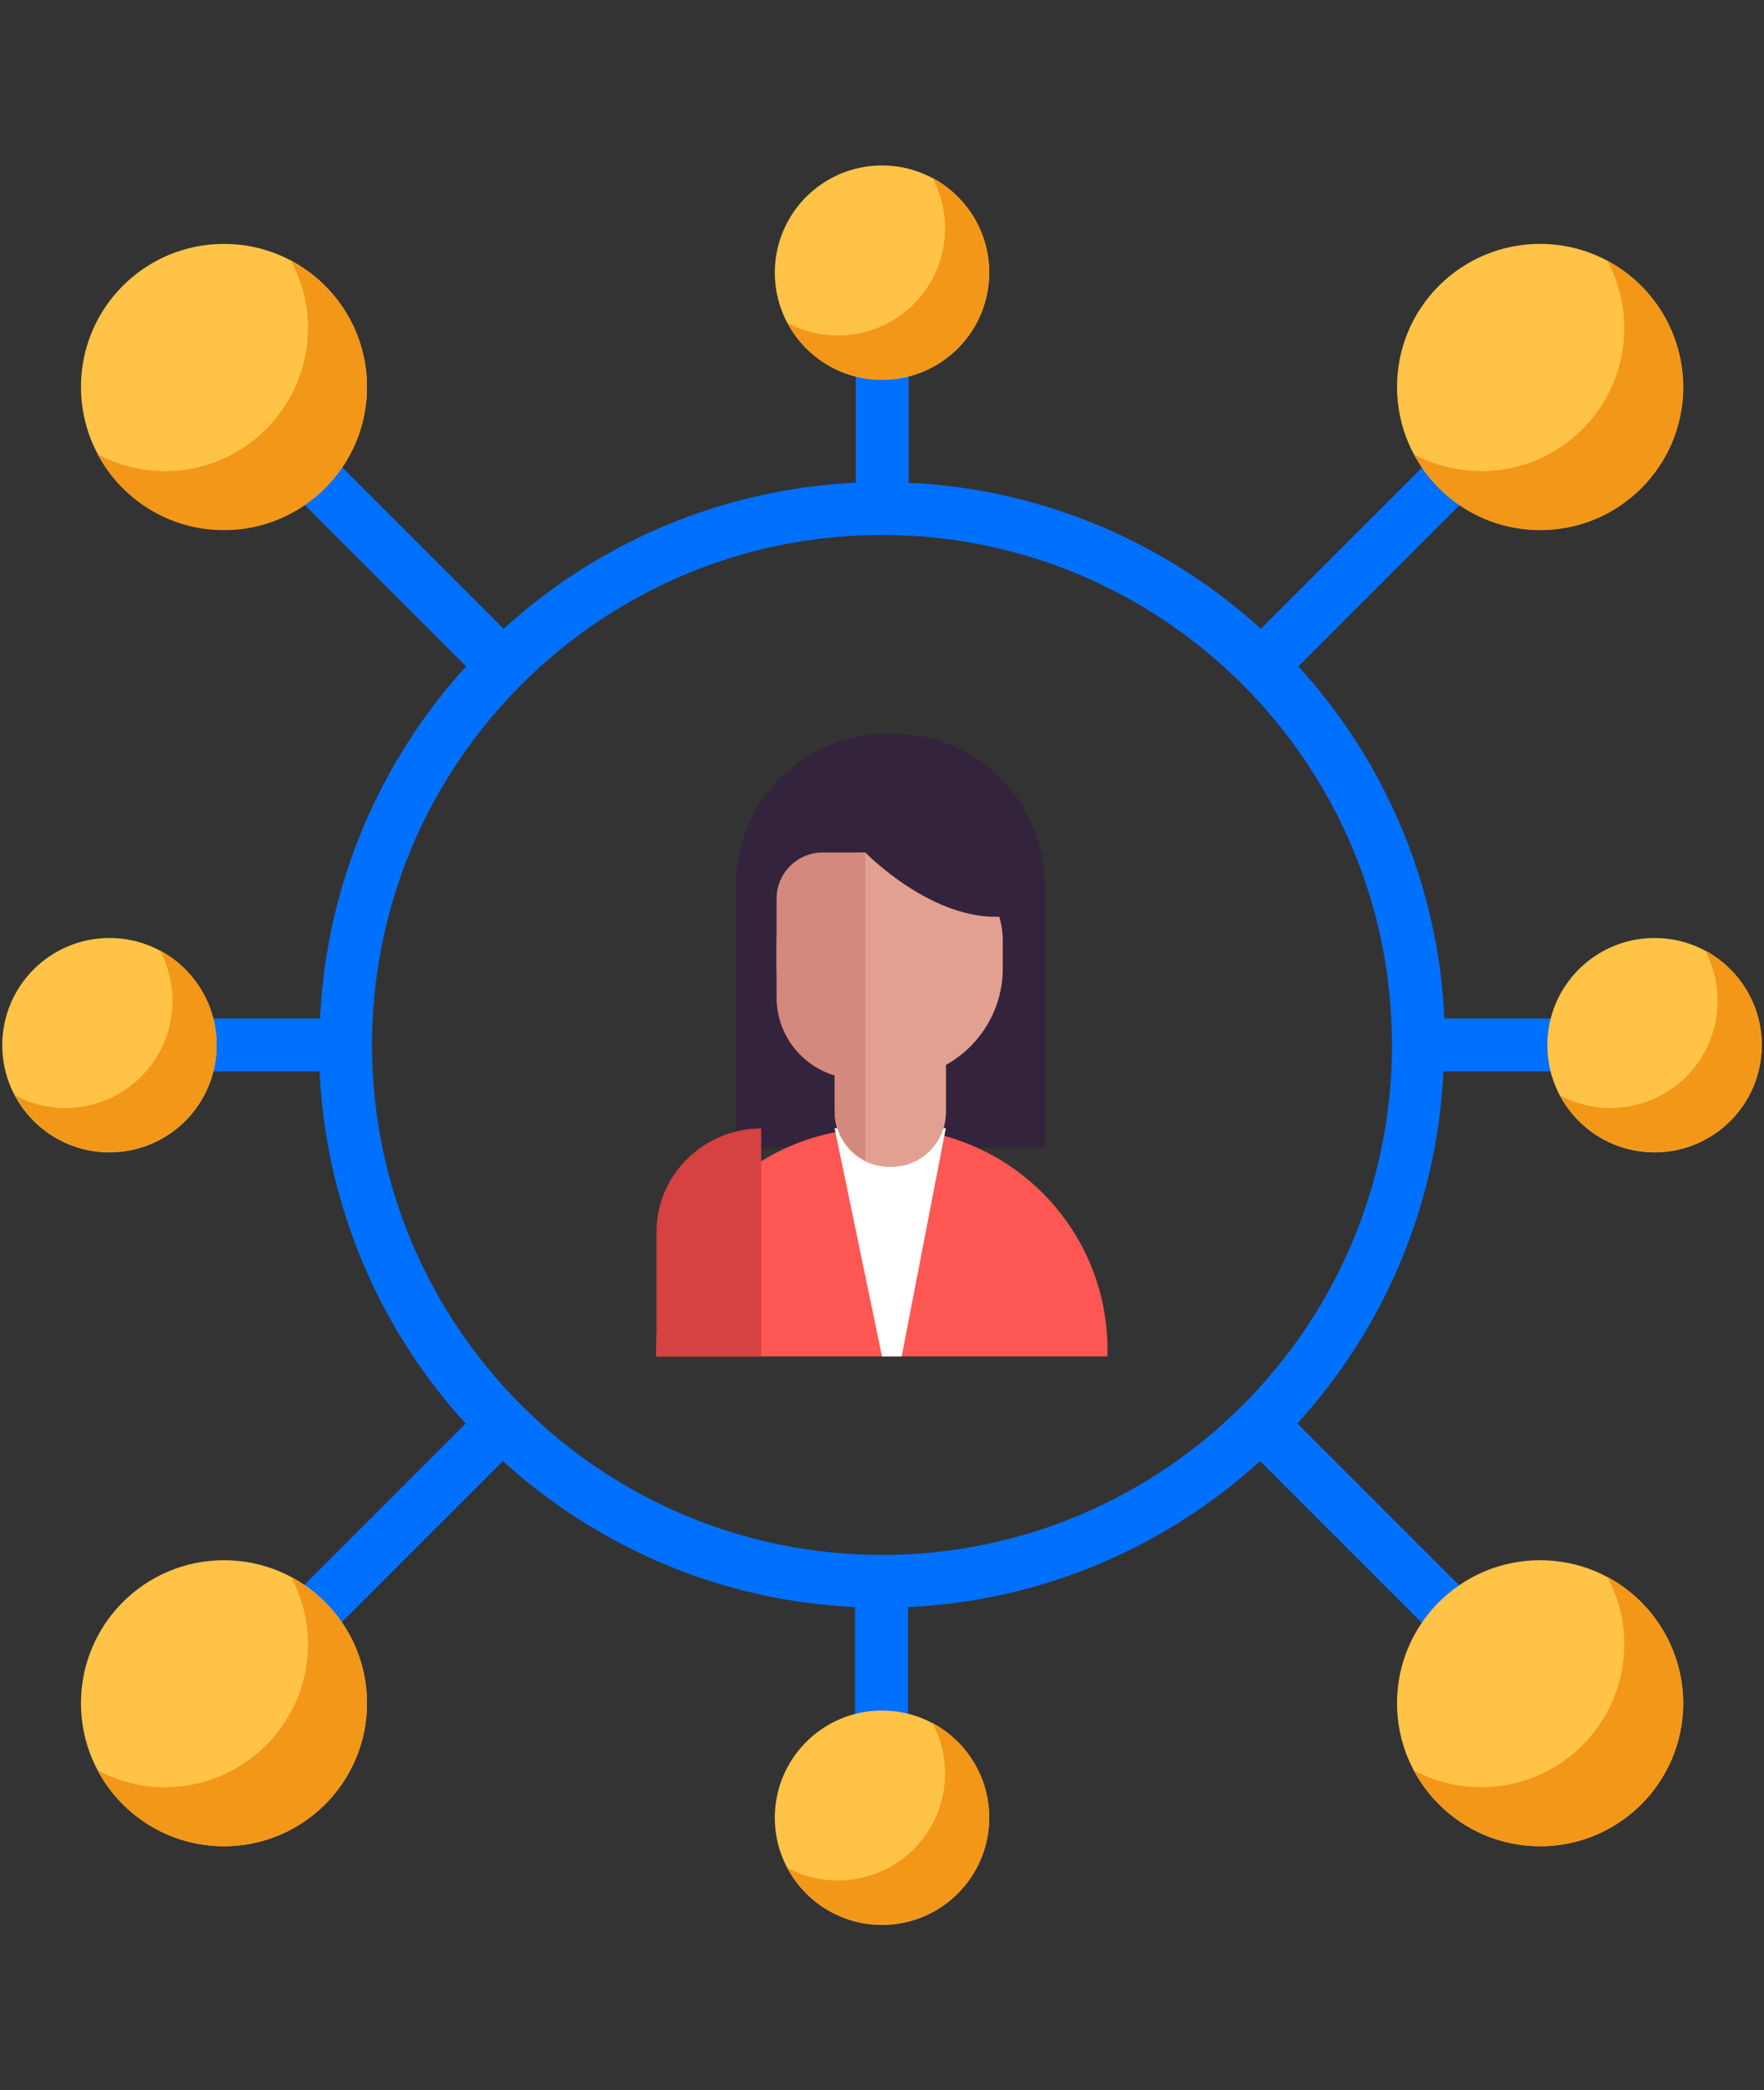 <svg enable-background="new 0 0 69.94 82.87" viewBox="0 0 69.94 82.87" xmlns="http://www.w3.org/2000/svg"><rect x="0" y="0" width="69.94" height="82.87" fill="#333333" stroke="none"/><path d="m64.47 40.38h-7.2c-.25-5.36-2.4-10.24-5.79-13.96l8.77-8.77c.41-.41.41-1.08 0-1.49s-1.08-.41-1.49 0l-8.77 8.77c-3.73-3.39-8.6-5.54-13.96-5.79v-8.08c0-.58-.47-1.05-1.05-1.05s-1.05.47-1.05 1.05v8.08c-5.36.25-10.24 2.4-13.96 5.79l-7.71-7.71c-.41-.41-1.08-.41-1.49 0s-.41 1.08 0 1.49l7.71 7.71c-3.39 3.73-5.54 8.6-5.79 13.96h-6.23c-.58 0-1.05.47-1.05 1.05s.47 1.05 1.05 1.05h6.21c.25 5.36 2.4 10.24 5.79 13.96l-7.71 7.71c-.41.41-.41 1.08 0 1.49.21.21.48.31.74.31.27 0 .54-.1.74-.31l7.71-7.71c3.73 3.39 8.6 5.54 13.96 5.79v8.08c0 .58.47 1.05 1.05 1.05s1.05-.47 1.05-1.05v-8.08c5.36-.25 10.24-2.4 13.96-5.79l8.77 8.77c.21.21.48.31.74.31.27 0 .54-.1.74-.31.41-.41.41-1.08 0-1.49l-8.77-8.77c3.39-3.73 5.54-8.6 5.79-13.96h7.2c.58 0 1.05-.47 1.05-1.05.04-.57-.43-1.05-1.01-1.05zm-29.5 21.27c-11.15 0-20.22-9.07-20.22-20.22s9.07-20.22 20.22-20.22 20.22 9.07 20.22 20.22-9.07 20.22-20.22 20.22z" fill="#0070fe"/><circle cx="8.88" cy="15.34" fill="#ffc347" r="5.67"/><path d="m11.54 10.34c.42.79.67 1.7.67 2.67 0 3.13-2.54 5.67-5.67 5.67-.96 0-1.87-.24-2.67-.67.95 1.79 2.84 3.01 5.01 3.01 3.13 0 5.67-2.54 5.67-5.67 0-2.17-1.22-4.06-3.01-5.01z" fill="#f39719"/><circle cx="34.97" cy="10.81" fill="#ffc347" r="4.25"/><path d="m36.97 7.05c.32.6.5 1.28.5 2 0 2.35-1.9 4.25-4.25 4.25-.72 0-1.4-.18-2-.5.72 1.34 2.13 2.25 3.75 2.25 2.35 0 4.25-1.9 4.25-4.25 0-1.62-.91-3.03-2.25-3.75z" fill="#f39719"/><circle cx="34.97" cy="72.07" fill="#ffc347" r="4.25"/><path d="m36.97 68.31c.32.6.5 1.28.5 2 0 2.35-1.9 4.25-4.25 4.25-.72 0-1.4-.18-2-.5.72 1.34 2.13 2.25 3.75 2.25 2.35 0 4.25-1.9 4.25-4.25 0-1.62-.91-3.03-2.25-3.75z" fill="#f39719"/><circle cx="65.6" cy="41.44" fill="#ffc347" r="4.25"/><path d="m67.6 37.68c.32.6.5 1.28.5 2 0 2.35-1.9 4.25-4.25 4.25-.72 0-1.4-.18-2-.5.72 1.34 2.13 2.25 3.75 2.25 2.35 0 4.25-1.9 4.25-4.25 0-1.62-.91-3.03-2.25-3.75z" fill="#f39719"/><circle cx="4.34" cy="41.44" fill="#ffc347" r="4.25"/><path d="m6.34 37.68c.32.6.5 1.28.5 2 0 2.35-1.9 4.25-4.25 4.25-.72 0-1.4-.18-2-.5.72 1.34 2.13 2.25 3.75 2.25 2.35 0 4.25-1.9 4.25-4.25 0-1.62-.91-3.03-2.25-3.75z" fill="#f39719"/><circle cx="61.06" cy="15.34" fill="#ffc347" r="5.67"/><path d="m63.73 10.34c.42.79.67 1.7.67 2.67 0 3.13-2.54 5.67-5.67 5.67-.96 0-1.87-.24-2.67-.67.95 1.79 2.84 3.01 5.01 3.01 3.13 0 5.67-2.54 5.67-5.67-.01-2.17-1.23-4.06-3.01-5.01z" fill="#f39719"/><circle cx="61.06" cy="67.53" fill="#ffc347" r="5.67"/><path d="m63.73 62.52c.42.79.67 1.7.67 2.67 0 3.13-2.54 5.67-5.67 5.67-.96 0-1.87-.24-2.67-.67.95 1.79 2.84 3.01 5.01 3.01 3.13 0 5.67-2.54 5.67-5.67-.01-2.17-1.23-4.05-3.01-5.01z" fill="#f39719"/><circle cx="8.88" cy="67.53" fill="#ffc347" r="5.67"/><path d="m11.54 62.52c.42.79.67 1.7.67 2.67 0 3.13-2.54 5.67-5.67 5.67-.96 0-1.87-.24-2.67-.67.95 1.79 2.84 3.01 5.01 3.01 3.13 0 5.67-2.54 5.67-5.67 0-2.17-1.22-4.05-3.01-5.01z" fill="#f39719"/><path d="m41.43 45.5h-12.26v-10.39c0-3.32 2.69-6.02 6.02-6.02h.22c3.32 0 6.02 2.69 6.02 6.02z" fill="#34233c"/><path d="m35.36 42.78h-.16c-2.43 0-4.41-1.97-4.41-4.41v-1.04c0-1.95 1.58-3.53 3.53-3.53h1.91c1.95 0 3.53 1.58 3.53 3.53v1.04c.01 2.44-1.97 4.41-4.4 4.41z" fill="#e2a091"/><path d="m43.91 53.78h-17.89v-.27c0-4.85 3.93-8.78 8.78-8.78h.33c4.85 0 8.78 3.93 8.78 8.78z" fill="#ff5753"/><path d="m30.18 53.78h-4.15v-4.95c0-2.26 1.89-4.09 4.15-4.09" fill="#d64141"/><path d="m34.97 53.78-1.88-9.05h4.41l-1.75 9.05z" fill="#fff"/><path d="m35.34 46.26h-.08c-1.19 0-2.16-.97-2.16-2.16v-2.36c0-.1.08-.18.18-.18h4.04c.1 0 .18.08.18.18v2.36c0 1.19-.97 2.16-2.16 2.16z" fill="#e2a091"/><path d="m34.02 42.78c-1.78 0-3.23-1.45-3.23-3.23v-3.92c0-1.01.82-1.83 1.83-1.83h1.69v8.98z" fill="#d3897d"/><path d="m35.34 46.26h-.08c-1.19 0-2.16-.97-2.16-2.16v-2.36c0-.1.08-.18.18-.18h4.04c.1 0 .18.08.18.18v2.36c0 1.19-.97 2.16-2.16 2.16z" fill="#e2a091"/><path d="m34.31 33.8s2.65 2.74 5.46 2.54l.17-3.85z" fill="#34233c"/><path d="m34.31 46.02-.15-.09c-.66-.42-1.07-1.16-1.07-1.95v-2.43h1.22z" fill="#d3897d"/></svg>